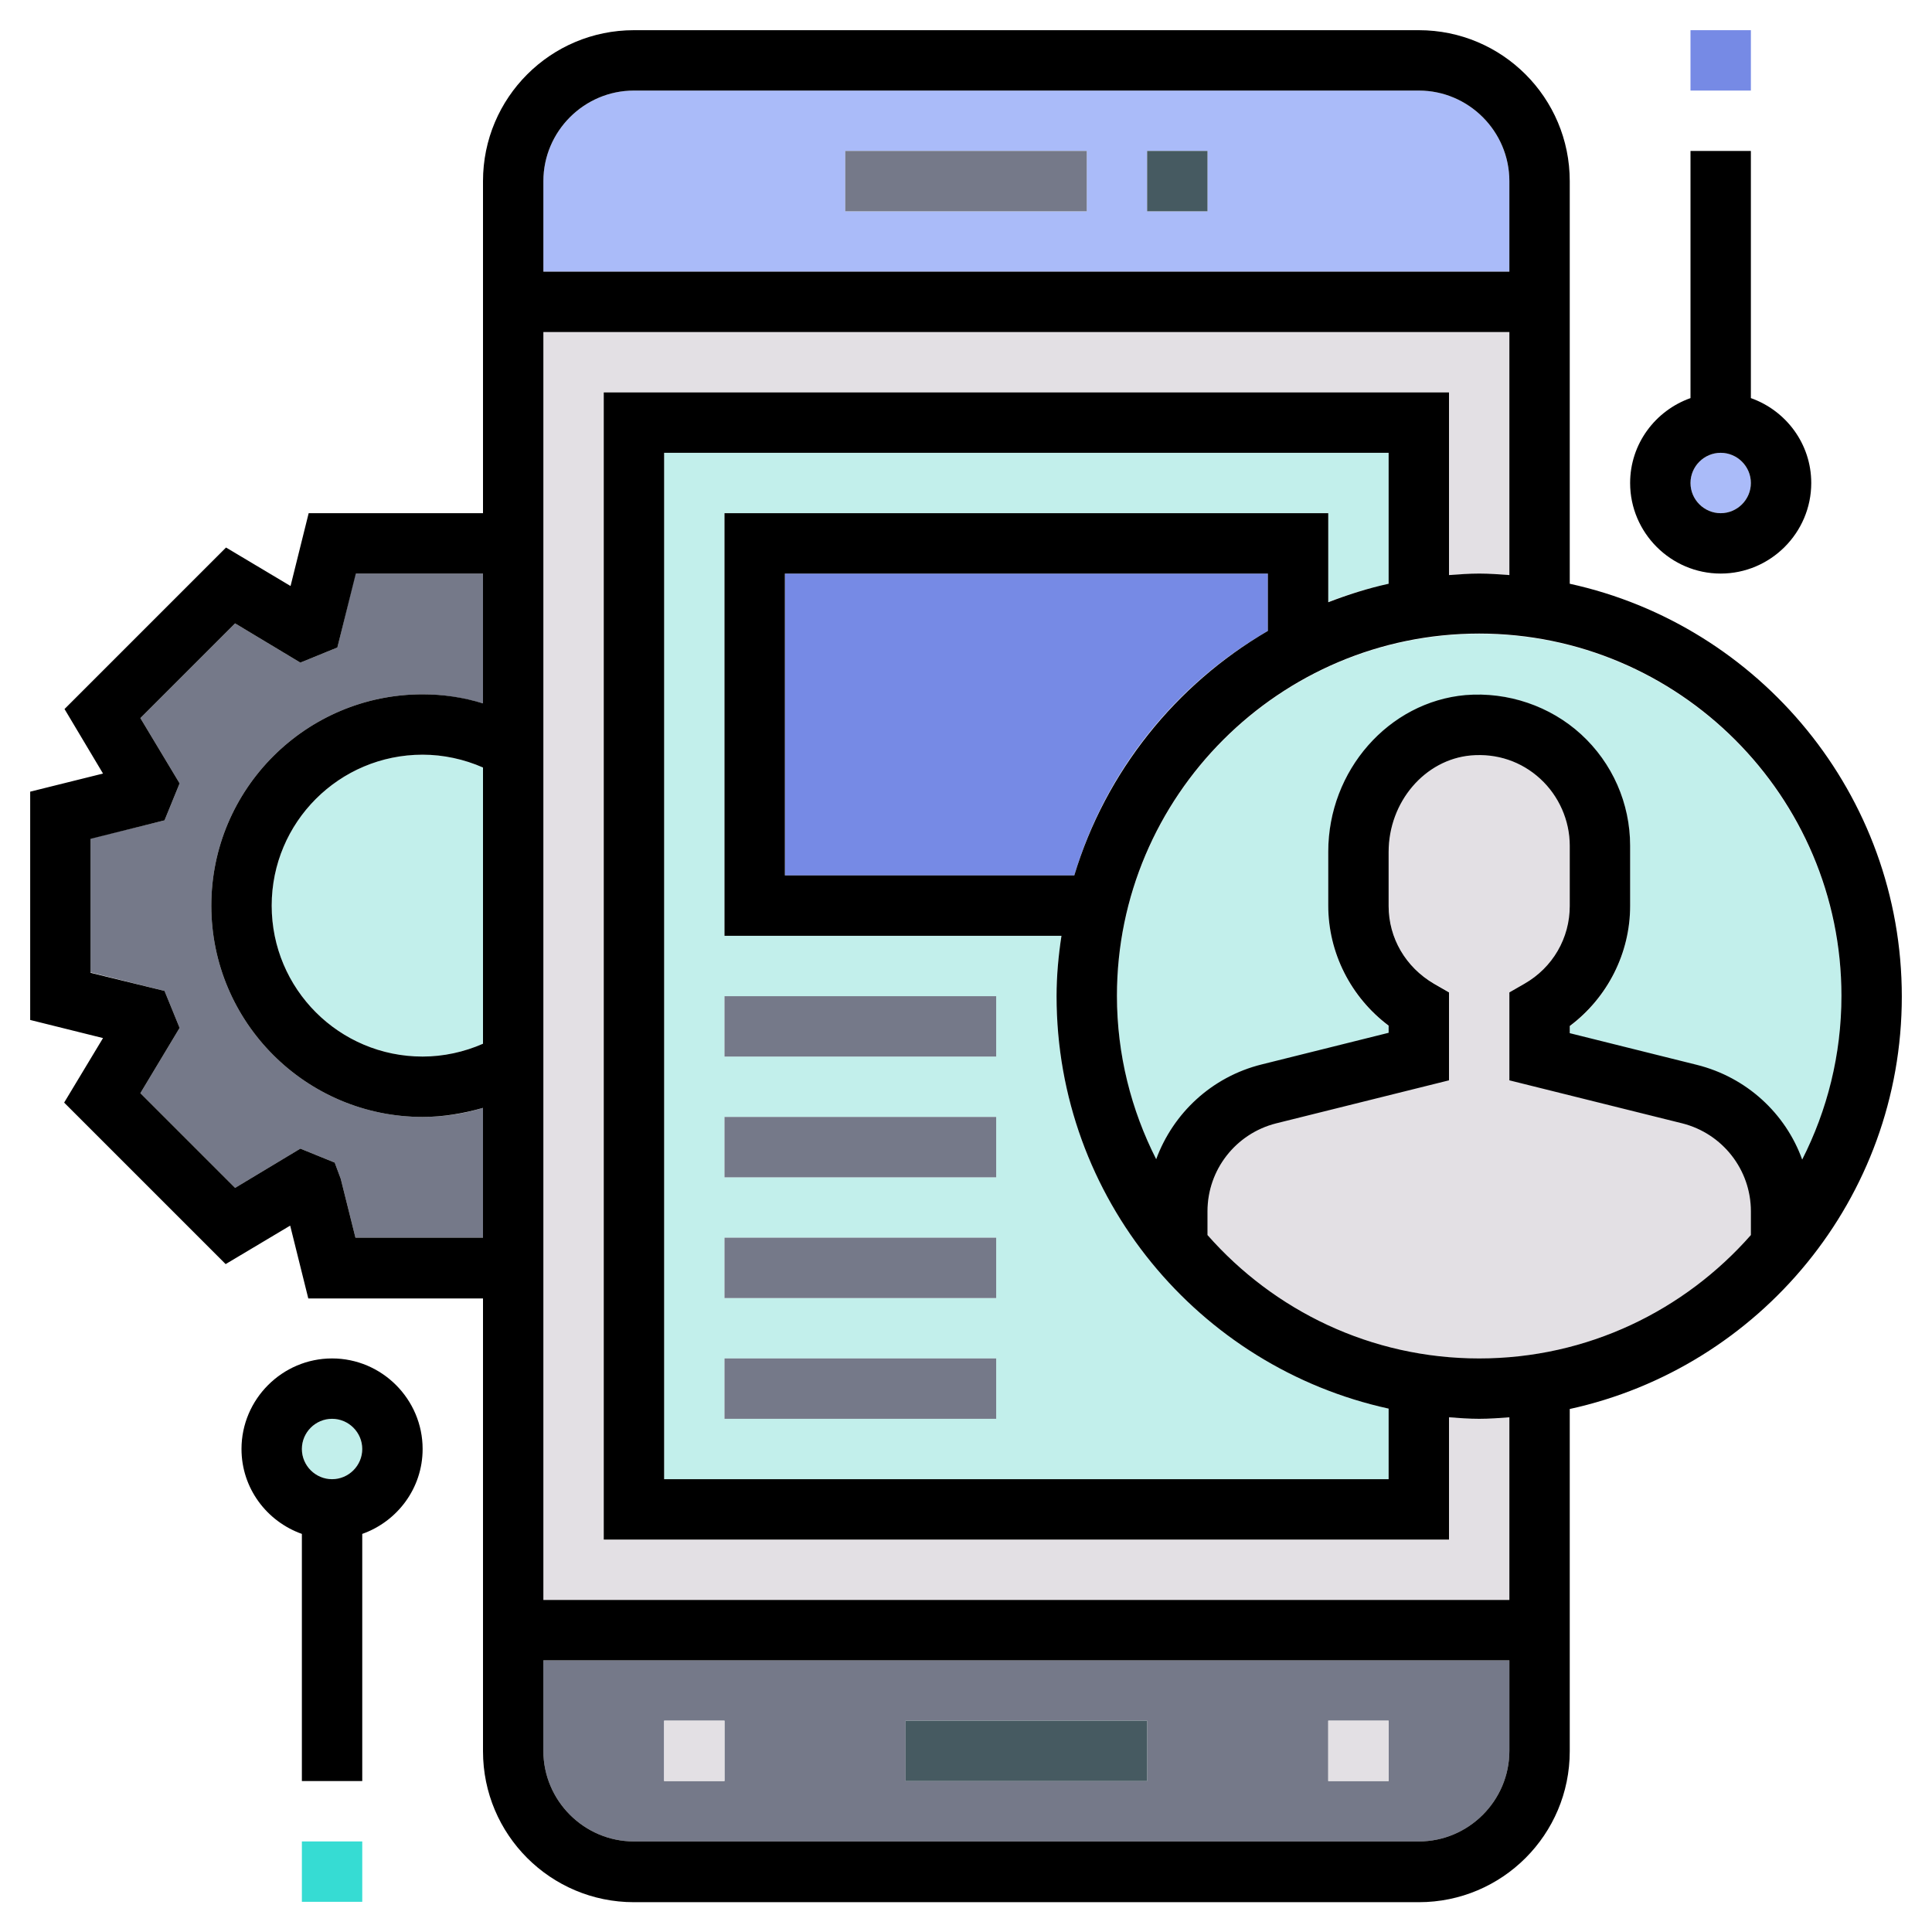<?xml version="1.0" encoding="utf-8"?>
<!-- Generator: Adobe Illustrator 26.1.0, SVG Export Plug-In . SVG Version: 6.00 Build 0)  -->
<svg version="1.1" id="Layer_5" xmlns="http://www.w3.org/2000/svg" xmlns:xlink="http://www.w3.org/1999/xlink" x="0px" y="0px"
	 viewBox="0 0 512 512" style="enable-background:new 0 0 512 512;" xml:space="preserve">
<style type="text/css">
	.st0{fill:#AABBF9;}
	.st1{fill:#757989;}
	.st2{fill:#C2EFEB;}
	.st3{fill:#E3E0E4;}
	.st4{fill:#768AE5;}
	.st5{fill:#465A61;}
	.st6{fill:#36DCD3;}
</style>
<g>
	<path class="st0" d="M400,48c0-13.2-10.8-24-24-24H168c-13.2,0-24,10.8-24,24v24h256V48z M288,56h-64V40h64V56z M320,56h-16V40h16
		V56z"/>
	<path class="st1" d="M144,464c0,13.2,10.8,24,24,24h208c13.2,0,24-10.8,24-24v-24H144V464z M352,456h16v16h-16V456z M240,456h64v16
		h-64V456z M176,456h16v16h-16V456z"/>
	<path class="st1" d="M89.4,171.6l-9.8,4l-17.3-10.4l-25.1,25.1l10.4,17.3l-4,9.8L24,222.2v35.5l19.6,4.9l4,9.8l-10.4,17.3
		l25.1,25.1l17.3-10.4l9.1,3.7l1.6,4.3l3.9,15.6H128v-34.4c-5.2,1.6-10.6,2.4-16,2.4c-30.9,0-56-25.1-56-56c0-30.9,25.1-56,56-56
		c5.4,0,10.8,0.9,16,2.4V152H94.2L89.4,171.6z"/>
	<path class="st2" d="M72,240c0,22.1,17.9,40,40,40c5.5,0,11-1.2,16-3.4v-73.2c-5-2.2-10.5-3.4-16-3.4C89.9,200,72,217.9,72,240z"/>
	<path class="st3" d="M384,375.6V408H160V104h224v48.4c2.7-0.2,5.3-0.4,8-0.4c2.7,0,5.3,0.2,8,0.4V88H144v336h256v-48.4
		c-2.7,0.2-5.3,0.4-8,0.4C389.3,376,386.7,375.8,384,375.6z"/>
	<circle class="st0" cx="456" cy="128" r="8"/>
	<circle class="st2" cx="88" cy="384" r="8"/>
	<path class="st2" d="M392,168c-52.9,0-96,43.1-96,96c0,15.6,3.8,30.3,10.4,43.3c4.4-12.2,14.7-21.8,27.9-25.1l33.7-8.4v-1.9
		c-10-7.5-16-19.3-16-31.8v-14.3c0-21.5,16-39.7,36.4-41.5c11.2-1,22.3,2.8,30.6,10.4c8.2,7.6,13,18.3,13,29.5v16
		c0,12.5-6,24.3-16,31.8v1.9l33.7,8.4c13.2,3.3,23.4,12.9,27.9,25.1c6.6-13,10.4-27.7,10.4-43.3C488,211.1,444.9,168,392,168z"/>
	<path class="st2" d="M368,154.7V120H176v272h192v-18.7c-50.3-11-88-55.8-88-109.3c0-5.4,0.5-10.8,1.3-16H192V136h160v23.5
		C357.2,157.5,362.5,155.9,368,154.7z M264,376h-72v-16h72V376z M264,344h-72v-16h72V344z M264,312h-72v-16h72V312z M264,264v16h-72
		v-16H264z"/>
	<path class="st3" d="M445.8,297.7L400,286.2V263l4-2.3c7.5-4.4,12-12.1,12-20.6v-16c0-6.7-2.8-13.2-7.8-17.7
		c-5-4.6-11.5-6.8-18.4-6.2c-12.2,1.1-21.8,12.3-21.8,25.6V240c0,8.5,4.5,16.3,12,20.6l4,2.3v23.3l-45.8,11.4
		C327.5,300.4,320,310,320,321v6.3c17.6,20,43.3,32.7,72,32.7s54.4-12.7,72-32.7V321C464,310,456.5,300.4,445.8,297.7z"/>
	<path class="st4" d="M284.7,232c8.2-27.6,26.8-50.7,51.3-64.8V152H208v80H284.7z"/>
	<path d="M416,154.7V48c0-22.1-17.9-40-40-40H168c-22.1,0-40,17.9-40,40v88H81.8l-4.8,19.3l-17.1-10.2l-42.8,42.8l10.2,17.1L8,209.8
		v60.5l19.3,4.8l-10.3,17.1l42.8,42.8l17.1-10.2l4.8,19.3H128v120c0,22.1,17.9,40,40,40h208c22.1,0,40-17.9,40-40v-90.7
		c50.3-11,88-55.8,88-109.3S466.3,165.7,416,154.7z M128,276.6c-5,2.2-10.5,3.4-16,3.4c-22.1,0-40-17.9-40-40c0-22.1,17.9-40,40-40
		c5.5,0,11,1.2,16,3.4V276.6z M128,186.4c-5.2-1.6-10.6-2.4-16-2.4c-30.9,0-56,25.1-56,56c0,30.9,25.1,56,56,56
		c5.4,0,10.8-0.9,16-2.4V328H94.2l-3.9-15.6l-1.6-4.3l-9.1-3.7l-17.3,10.4l-25.1-25.1l10.4-17.3l-4-9.8L24,257.8v-35.5l19.6-4.9
		l4-9.8l-10.4-17.3l25.1-25.1l17.3,10.4l9.8-4l4.9-19.6H128V186.4z M144,48c0-13.2,10.8-24,24-24h208c13.2,0,24,10.8,24,24v24H144
		V48z M400,464c0,13.2-10.8,24-24,24H168c-13.2,0-24-10.8-24-24v-24h256V464z M400,424H144V88h256v64.4c-2.7-0.2-5.3-0.4-8-0.4
		c-2.7,0-5.3,0.2-8,0.4V104H160v304h224v-32.4c2.7,0.2,5.3,0.4,8,0.4c2.7,0,5.3-0.2,8-0.4V424z M192,136v112h89.3
		c-0.8,5.2-1.3,10.6-1.3,16c0,53.5,37.7,98.3,88,109.3V392H176V120h192v34.7c-5.5,1.2-10.8,2.9-16,4.9V136H192z M336,152v15.2
		c-24.4,14.2-43,37.3-51.3,64.8H208v-80H336z M464,327.3c-17.6,20-43.3,32.7-72,32.7s-54.4-12.7-72-32.7V321
		c0-11,7.5-20.6,18.2-23.3l45.8-11.4V263l-4-2.3c-7.5-4.4-12-12.1-12-20.6v-14.3c0-13.3,9.6-24.5,21.8-25.6
		c6.9-0.6,13.4,1.6,18.4,6.2c4.9,4.5,7.8,11,7.8,17.7v16c0,8.5-4.5,16.3-12,20.6l-4,2.3v23.3l45.8,11.4C456.5,300.4,464,310,464,321
		V327.3z M477.6,307.3c-4.4-12.2-14.7-21.8-27.9-25.1l-33.7-8.4v-1.9c10-7.5,16-19.3,16-31.8v-16c0-11.2-4.7-21.9-13-29.5
		c-8.2-7.5-19.4-11.3-30.6-10.4c-20.4,1.8-36.4,20-36.4,41.5V240c0,12.5,6,24.3,16,31.8v1.9l-33.7,8.4
		c-13.2,3.3-23.4,12.9-27.9,25.1c-6.6-13-10.4-27.7-10.4-43.3c0-52.9,43.1-96,96-96c52.9,0,96,43.1,96,96
		C488,279.6,484.2,294.3,477.6,307.3z"/>
	<rect x="304" y="40" class="st5" width="16" height="16"/>
	<rect x="224" y="40" class="st1" width="64" height="16"/>
	<rect x="240" y="456" class="st5" width="64" height="16"/>
	<rect x="352" y="456" class="st3" width="16" height="16"/>
	<rect x="176" y="456" class="st3" width="16" height="16"/>
	<rect x="192" y="264" class="st1" width="72" height="16"/>
	<rect x="192" y="296" class="st1" width="72" height="16"/>
	<rect x="192" y="328" class="st1" width="72" height="16"/>
	<rect x="192" y="360" class="st1" width="72" height="16"/>
	<path d="M456,152c13.2,0,24-10.8,24-24c0-10.4-6.7-19.2-16-22.5V40h-16v65.5c-9.3,3.3-16,12.1-16,22.5C432,141.2,442.8,152,456,152
		z M456,120c4.4,0,8,3.6,8,8s-3.6,8-8,8c-4.4,0-8-3.6-8-8S451.6,120,456,120z"/>
	<rect x="448" y="8" class="st4" width="16" height="16"/>
	<path d="M88,360c-13.2,0-24,10.8-24,24c0,10.4,6.7,19.2,16,22.5V472h16v-65.5c9.3-3.3,16-12.1,16-22.5C112,370.8,101.2,360,88,360z
		 M88,392c-4.4,0-8-3.6-8-8c0-4.4,3.6-8,8-8s8,3.6,8,8C96,388.4,92.4,392,88,392z"/>
	<rect x="80" y="488" class="st6" width="16" height="16"/>
</g>
</svg>
